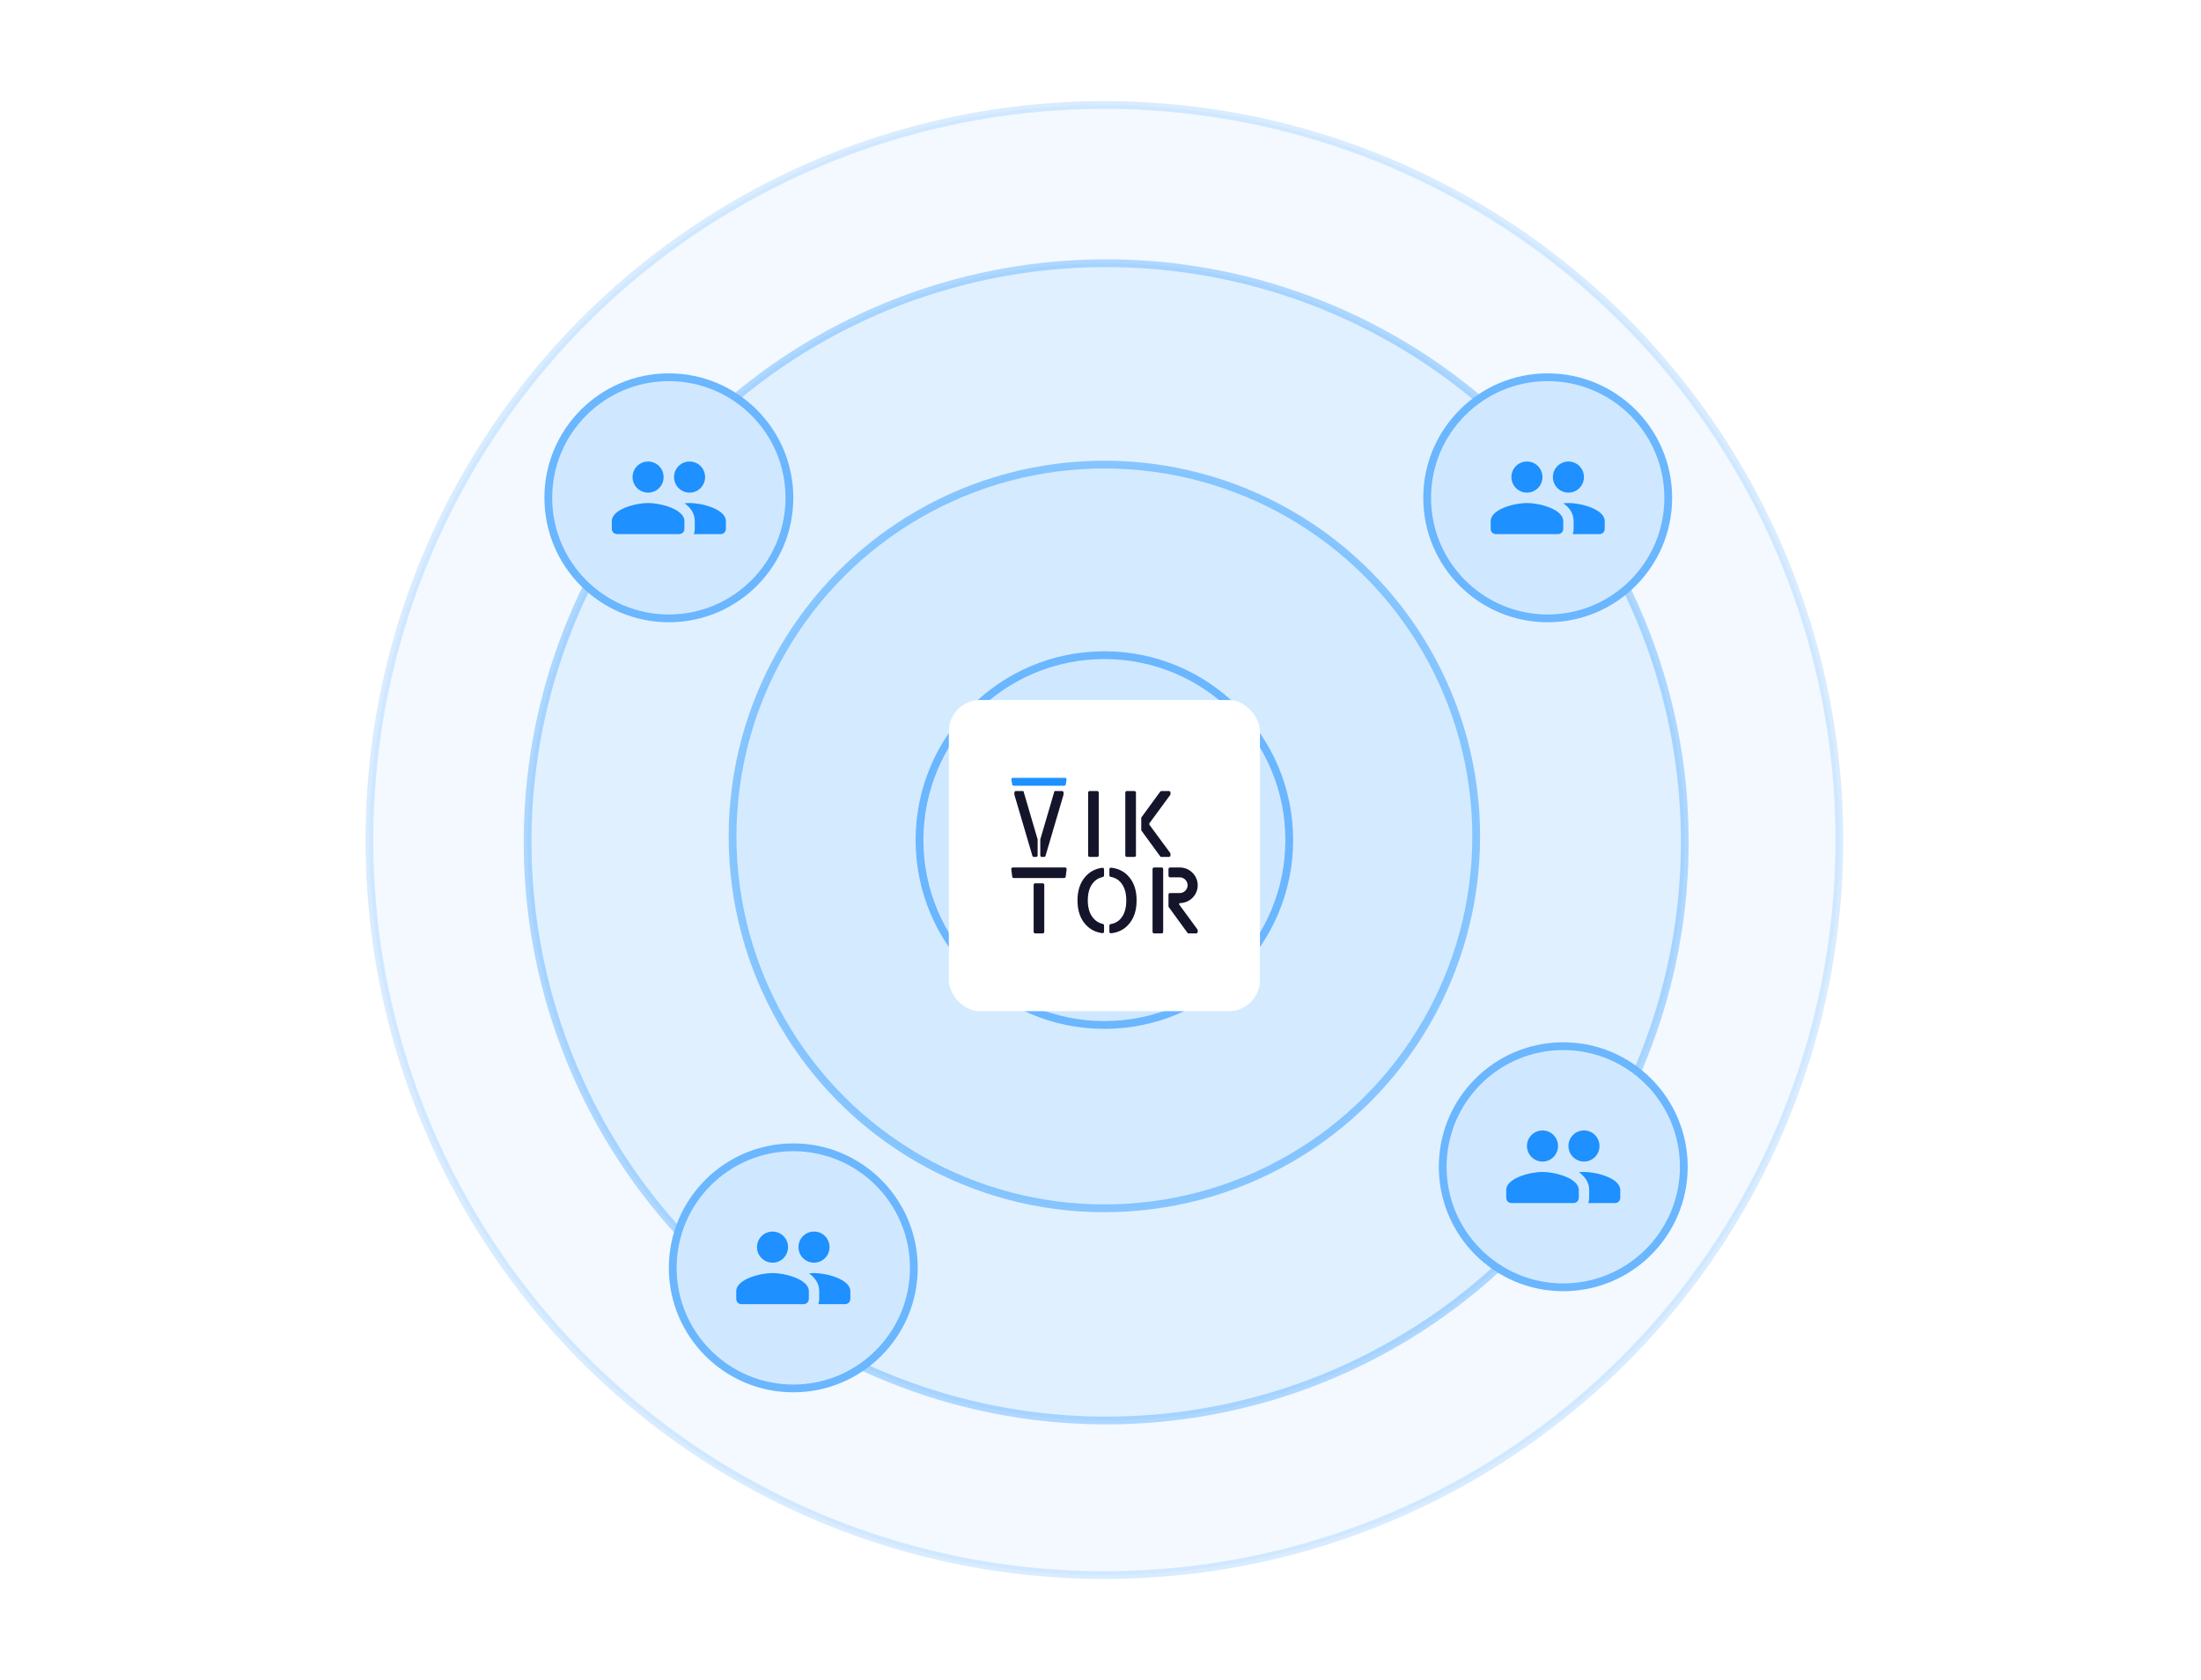 <svg width="283" height="216" viewBox="0 0 283 216" fill="none" xmlns="http://www.w3.org/2000/svg">
<circle opacity="0.25" cx="142" cy="108" r="94.5" fill="#D0E8FF" stroke="#6AB6FF"/>
<circle opacity="0.5" cx="142.231" cy="108.231" r="74.391" fill="#D0E8FF" stroke="#6AB6FF"/>
<circle opacity="0.75" cx="142" cy="107.537" r="47.809" fill="#D0E8FF" stroke="#6AB6FF"/>
<circle cx="142" cy="108.001" r="23.77" fill="#D0E8FF" stroke="#6AB6FF"/>
<g filter="url(#filter0_dd_16844_88933)">
<rect x="122" y="88" width="40" height="40" rx="4" fill="white"/>
<path d="M136.938 98H130.236C130.113 98 130.019 98.111 130.039 98.233L130.143 98.85C130.159 98.946 130.242 99.017 130.34 99.017H136.834C136.932 99.017 137.015 98.946 137.032 98.85L137.135 98.233C137.156 98.111 137.062 98 136.938 98Z" fill="#1E90FF"/>
<path d="M133.217 108.169C133.327 108.169 133.417 108.08 133.417 107.969V105.945C133.417 105.925 133.414 105.907 133.408 105.888L131.606 99.746C131.601 99.717 131.575 99.695 131.545 99.695H130.627C130.517 99.695 130.427 99.784 130.427 99.895V100.137C130.427 100.156 130.43 100.175 130.435 100.194L132.742 108.026C132.767 108.111 132.845 108.169 132.934 108.169H133.217Z" fill="#14142B"/>
<path d="M133.958 108.169C133.847 108.169 133.758 108.08 133.758 107.969V105.945C133.758 105.925 133.761 105.907 133.766 105.888L135.569 99.746C135.574 99.717 135.599 99.695 135.63 99.695H136.547C136.658 99.695 136.747 99.784 136.747 99.895V100.137C136.747 100.156 136.744 100.175 136.739 100.194L134.433 108.026C134.408 108.111 134.329 108.169 134.241 108.169H133.958Z" fill="#14142B"/>
<path d="M141.074 99.695H140.108C139.997 99.695 139.908 99.784 139.908 99.895V107.969C139.908 108.08 139.997 108.169 140.108 108.169H141.074C141.185 108.169 141.274 108.08 141.274 107.969V99.895C141.274 99.784 141.185 99.695 141.074 99.695Z" fill="#14142B"/>
<path d="M145.857 99.695H144.89C144.78 99.695 144.69 99.784 144.69 99.895V107.969C144.69 108.08 144.78 108.169 144.89 108.169H145.857C145.967 108.169 146.057 108.08 146.057 107.969V99.895C146.057 99.784 145.967 99.695 145.857 99.695Z" fill="#14142B"/>
<path d="M150.484 100.173C150.493 100.164 150.498 100.151 150.498 100.138V99.895C150.498 99.784 150.409 99.695 150.298 99.695H149.339C149.275 99.695 149.215 99.725 149.177 99.777L146.779 103.059C146.754 103.094 146.74 103.135 146.74 103.177V104.687C146.74 104.729 146.754 104.771 146.779 104.805L149.208 108.139C149.21 108.142 149.212 108.145 149.215 108.148C149.229 108.162 149.248 108.169 149.268 108.169H150.298C150.409 108.169 150.498 108.08 150.498 107.969V107.772C150.498 107.729 150.485 107.687 150.459 107.653L147.804 104.055C147.752 103.984 147.752 103.888 147.804 103.818L150.479 100.179C150.48 100.177 150.482 100.175 150.484 100.173Z" fill="#14142B"/>
<path d="M134.07 111.559H133.104C132.993 111.559 132.904 111.649 132.904 111.759V117.8C132.904 117.91 132.993 118 133.104 118H134.07C134.181 118 134.27 117.91 134.27 117.8V111.759C134.27 111.649 134.181 111.559 134.07 111.559Z" fill="#14142B"/>
<path d="M136.948 109.525H130.227C130.106 109.525 130.013 109.631 130.028 109.75L130.149 110.706C130.161 110.806 130.246 110.881 130.347 110.881H136.827C136.928 110.881 137.013 110.806 137.026 110.706L137.146 109.75C137.161 109.631 137.068 109.525 136.948 109.525Z" fill="#14142B"/>
<path d="M139.573 110.685C138.885 111.458 138.541 112.483 138.541 113.761C138.541 115.046 138.885 116.076 139.573 116.849C140.142 117.482 140.865 117.855 141.742 117.97C141.857 117.985 141.957 117.893 141.957 117.776V116.984C141.957 116.884 141.884 116.801 141.786 116.78C141.289 116.673 140.875 116.415 140.543 116.007C140.092 115.453 139.867 114.705 139.867 113.761C139.867 112.817 140.084 112.072 140.518 111.527C140.849 111.113 141.271 110.854 141.784 110.75C141.883 110.73 141.957 110.646 141.957 110.546V109.756C141.957 109.64 141.858 109.547 141.742 109.562C140.861 109.675 140.138 110.049 139.573 110.685Z" fill="#14142B"/>
<path d="M142.332 109.525H142.339C142.338 109.525 142.337 109.525 142.336 109.525C142.335 109.525 142.333 109.525 142.332 109.525Z" fill="#14142B"/>
<path d="M142.852 109.552C142.738 109.54 142.641 109.632 142.641 109.747V110.531C142.641 110.634 142.719 110.719 142.82 110.736C143.369 110.829 143.814 111.089 144.153 111.515C144.595 112.06 144.816 112.809 144.816 113.761C144.816 114.721 144.599 115.474 144.165 116.019C143.824 116.448 143.376 116.708 142.821 116.8C142.719 116.816 142.641 116.902 142.641 117.005V117.788C142.641 117.903 142.738 117.995 142.852 117.983C143.78 117.884 144.533 117.507 145.111 116.849C145.799 116.076 146.142 115.046 146.142 113.761C146.142 112.475 145.803 111.45 145.123 110.685C144.546 110.029 143.789 109.651 142.852 109.552Z" fill="#14142B"/>
<path d="M149.359 109.525H148.392C148.282 109.525 148.192 109.615 148.192 109.725V117.8C148.192 117.91 148.282 118 148.392 118H149.359C149.469 118 149.559 117.91 149.559 117.8V109.725C149.559 109.615 149.469 109.525 149.359 109.525Z" fill="#14142B"/>
<path d="M151.629 114.305C151.567 114.221 151.627 114.103 151.732 114.103C152.987 114.077 154 113.061 154 111.814C154 110.558 152.961 109.525 151.697 109.525H150.442C150.332 109.525 150.242 109.615 150.242 109.725V110.59C150.242 110.701 150.332 110.79 150.442 110.79H151.697C152.242 110.79 152.701 111.263 152.701 111.814C152.701 112.347 152.242 112.812 151.697 112.812H150.442C150.332 112.812 150.242 112.902 150.242 113.012V114.511C150.242 114.553 150.256 114.594 150.281 114.628L152.719 117.974C152.729 117.99 152.748 118 152.767 118H153.8C153.911 118 154 117.91 154 117.8V117.601C154 117.558 153.987 117.517 153.961 117.483L151.629 114.305Z" fill="#14142B"/>
</g>
<circle cx="86" cy="64" r="15.5" fill="#D0E8FF" stroke="#6AB6FF"/>
<g clip-path="url(#clip0_16844_88933)">
<path d="M88.666 63.334C89.773 63.334 90.66 62.44 90.66 61.334C90.66 60.227 89.773 59.334 88.666 59.334C87.56 59.334 86.666 60.227 86.666 61.334C86.666 62.44 87.56 63.334 88.666 63.334ZM83.333 63.334C84.44 63.334 85.326 62.44 85.326 61.334C85.326 60.227 84.44 59.334 83.333 59.334C82.227 59.334 81.333 60.227 81.333 61.334C81.333 62.44 82.227 63.334 83.333 63.334ZM83.333 64.667C81.78 64.667 78.666 65.447 78.666 67V68C78.666 68.367 78.966 68.667 79.333 68.667H87.333C87.7 68.667 88 68.367 88 68V67C88 65.447 84.886 64.667 83.333 64.667ZM88.666 64.667C88.473 64.667 88.253 64.68 88.02 64.7C88.033 64.707 88.04 64.72 88.046 64.727C88.806 65.28 89.333 66.02 89.333 67V68C89.333 68.234 89.287 68.46 89.213 68.667H92.666C93.033 68.667 93.333 68.367 93.333 68V67C93.333 65.447 90.22 64.667 88.666 64.667Z" fill="#1E90FF"/>
</g>
<circle cx="199" cy="64" r="15.5" fill="#D0E8FF" stroke="#6AB6FF"/>
<g clip-path="url(#clip1_16844_88933)">
<path d="M201.667 63.334C202.773 63.334 203.66 62.44 203.66 61.334C203.66 60.227 202.773 59.334 201.667 59.334C200.56 59.334 199.667 60.227 199.667 61.334C199.667 62.44 200.56 63.334 201.667 63.334ZM196.333 63.334C197.44 63.334 198.327 62.44 198.327 61.334C198.327 60.227 197.44 59.334 196.333 59.334C195.227 59.334 194.333 60.227 194.333 61.334C194.333 62.44 195.227 63.334 196.333 63.334ZM196.333 64.667C194.78 64.667 191.667 65.447 191.667 67V68C191.667 68.367 191.967 68.667 192.333 68.667H200.333C200.7 68.667 201 68.367 201 68V67C201 65.447 197.887 64.667 196.333 64.667ZM201.667 64.667C201.473 64.667 201.253 64.68 201.02 64.7C201.033 64.707 201.04 64.72 201.047 64.727C201.807 65.28 202.333 66.02 202.333 67V68C202.333 68.234 202.287 68.46 202.213 68.667H205.667C206.033 68.667 206.333 68.367 206.333 68V67C206.333 65.447 203.22 64.667 201.667 64.667Z" fill="#1E90FF"/>
</g>
<circle cx="102" cy="163" r="15.5" fill="#D0E8FF" stroke="#6AB6FF"/>
<g clip-path="url(#clip2_16844_88933)">
<path d="M104.667 162.333C105.773 162.333 106.66 161.44 106.66 160.333C106.66 159.227 105.773 158.333 104.667 158.333C103.56 158.333 102.667 159.227 102.667 160.333C102.667 161.44 103.56 162.333 104.667 162.333ZM99.333 162.333C100.44 162.333 101.327 161.44 101.327 160.333C101.327 159.227 100.44 158.333 99.333 158.333C98.227 158.333 97.333 159.227 97.333 160.333C97.333 161.44 98.227 162.333 99.333 162.333ZM99.333 163.667C97.78 163.667 94.666 164.447 94.666 166V167C94.666 167.367 94.966 167.667 95.333 167.667H103.333C103.7 167.667 104 167.367 104 167V166C104 164.447 100.887 163.667 99.333 163.667ZM104.667 163.667C104.473 163.667 104.253 163.68 104.02 163.7C104.033 163.707 104.04 163.72 104.047 163.727C104.807 164.28 105.333 165.02 105.333 166V167C105.333 167.233 105.287 167.46 105.213 167.667H108.667C109.033 167.667 109.333 167.367 109.333 167V166C109.333 164.447 106.22 163.667 104.667 163.667Z" fill="#1E90FF"/>
</g>
<circle cx="201" cy="150" r="15.5" fill="#D0E8FF" stroke="#6AB6FF"/>
<g clip-path="url(#clip3_16844_88933)">
<path d="M203.667 149.333C204.773 149.333 205.66 148.44 205.66 147.333C205.66 146.227 204.773 145.333 203.667 145.333C202.56 145.333 201.667 146.227 201.667 147.333C201.667 148.44 202.56 149.333 203.667 149.333ZM198.333 149.333C199.44 149.333 200.327 148.44 200.327 147.333C200.327 146.227 199.44 145.333 198.333 145.333C197.227 145.333 196.333 146.227 196.333 147.333C196.333 148.44 197.227 149.333 198.333 149.333ZM198.333 150.667C196.78 150.667 193.667 151.447 193.667 153V154C193.667 154.367 193.967 154.667 194.333 154.667H202.333C202.7 154.667 203 154.367 203 154V153C203 151.447 199.887 150.667 198.333 150.667ZM203.667 150.667C203.473 150.667 203.253 150.68 203.02 150.7C203.033 150.707 203.04 150.72 203.047 150.727C203.807 151.28 204.333 152.02 204.333 153V154C204.333 154.233 204.287 154.46 204.213 154.667H207.667C208.033 154.667 208.333 154.367 208.333 154V153C208.333 151.447 205.22 150.667 203.667 150.667Z" fill="#1E90FF"/>
</g>
<defs>
<filter id="filter0_dd_16844_88933" x="118" y="86" width="48" height="48" filterUnits="userSpaceOnUse" color-interpolation-filters="sRGB">
<feFlood flood-opacity="0" result="BackgroundImageFix"/>
<feColorMatrix in="SourceAlpha" type="matrix" values="0 0 0 0 0 0 0 0 0 0 0 0 0 0 0 0 0 0 127 0" result="hardAlpha"/>
<feOffset dy="2"/>
<feGaussianBlur stdDeviation="2"/>
<feColorMatrix type="matrix" values="0 0 0 0 0.376 0 0 0 0 0.38 0 0 0 0 0.439 0 0 0 0.16 0"/>
<feBlend mode="normal" in2="BackgroundImageFix" result="effect1_dropShadow_16844_88933"/>
<feColorMatrix in="SourceAlpha" type="matrix" values="0 0 0 0 0 0 0 0 0 0 0 0 0 0 0 0 0 0 127 0" result="hardAlpha"/>
<feOffset/>
<feGaussianBlur stdDeviation="0.5"/>
<feColorMatrix type="matrix" values="0 0 0 0 0.157 0 0 0 0 0.161 0 0 0 0 0.239 0 0 0 0.04 0"/>
<feBlend mode="normal" in2="effect1_dropShadow_16844_88933" result="effect2_dropShadow_16844_88933"/>
<feBlend mode="normal" in="SourceGraphic" in2="effect2_dropShadow_16844_88933" result="shape"/>
</filter>
<clipPath id="clip0_16844_88933">
<rect width="16" height="16" fill="white" transform="translate(78 56)"/>
</clipPath>
<clipPath id="clip1_16844_88933">
<rect width="16" height="16" fill="white" transform="translate(191 56)"/>
</clipPath>
<clipPath id="clip2_16844_88933">
<rect width="16" height="16" fill="white" transform="translate(94 155)"/>
</clipPath>
<clipPath id="clip3_16844_88933">
<rect width="16" height="16" fill="white" transform="translate(193 142)"/>
</clipPath>
</defs>
</svg>
